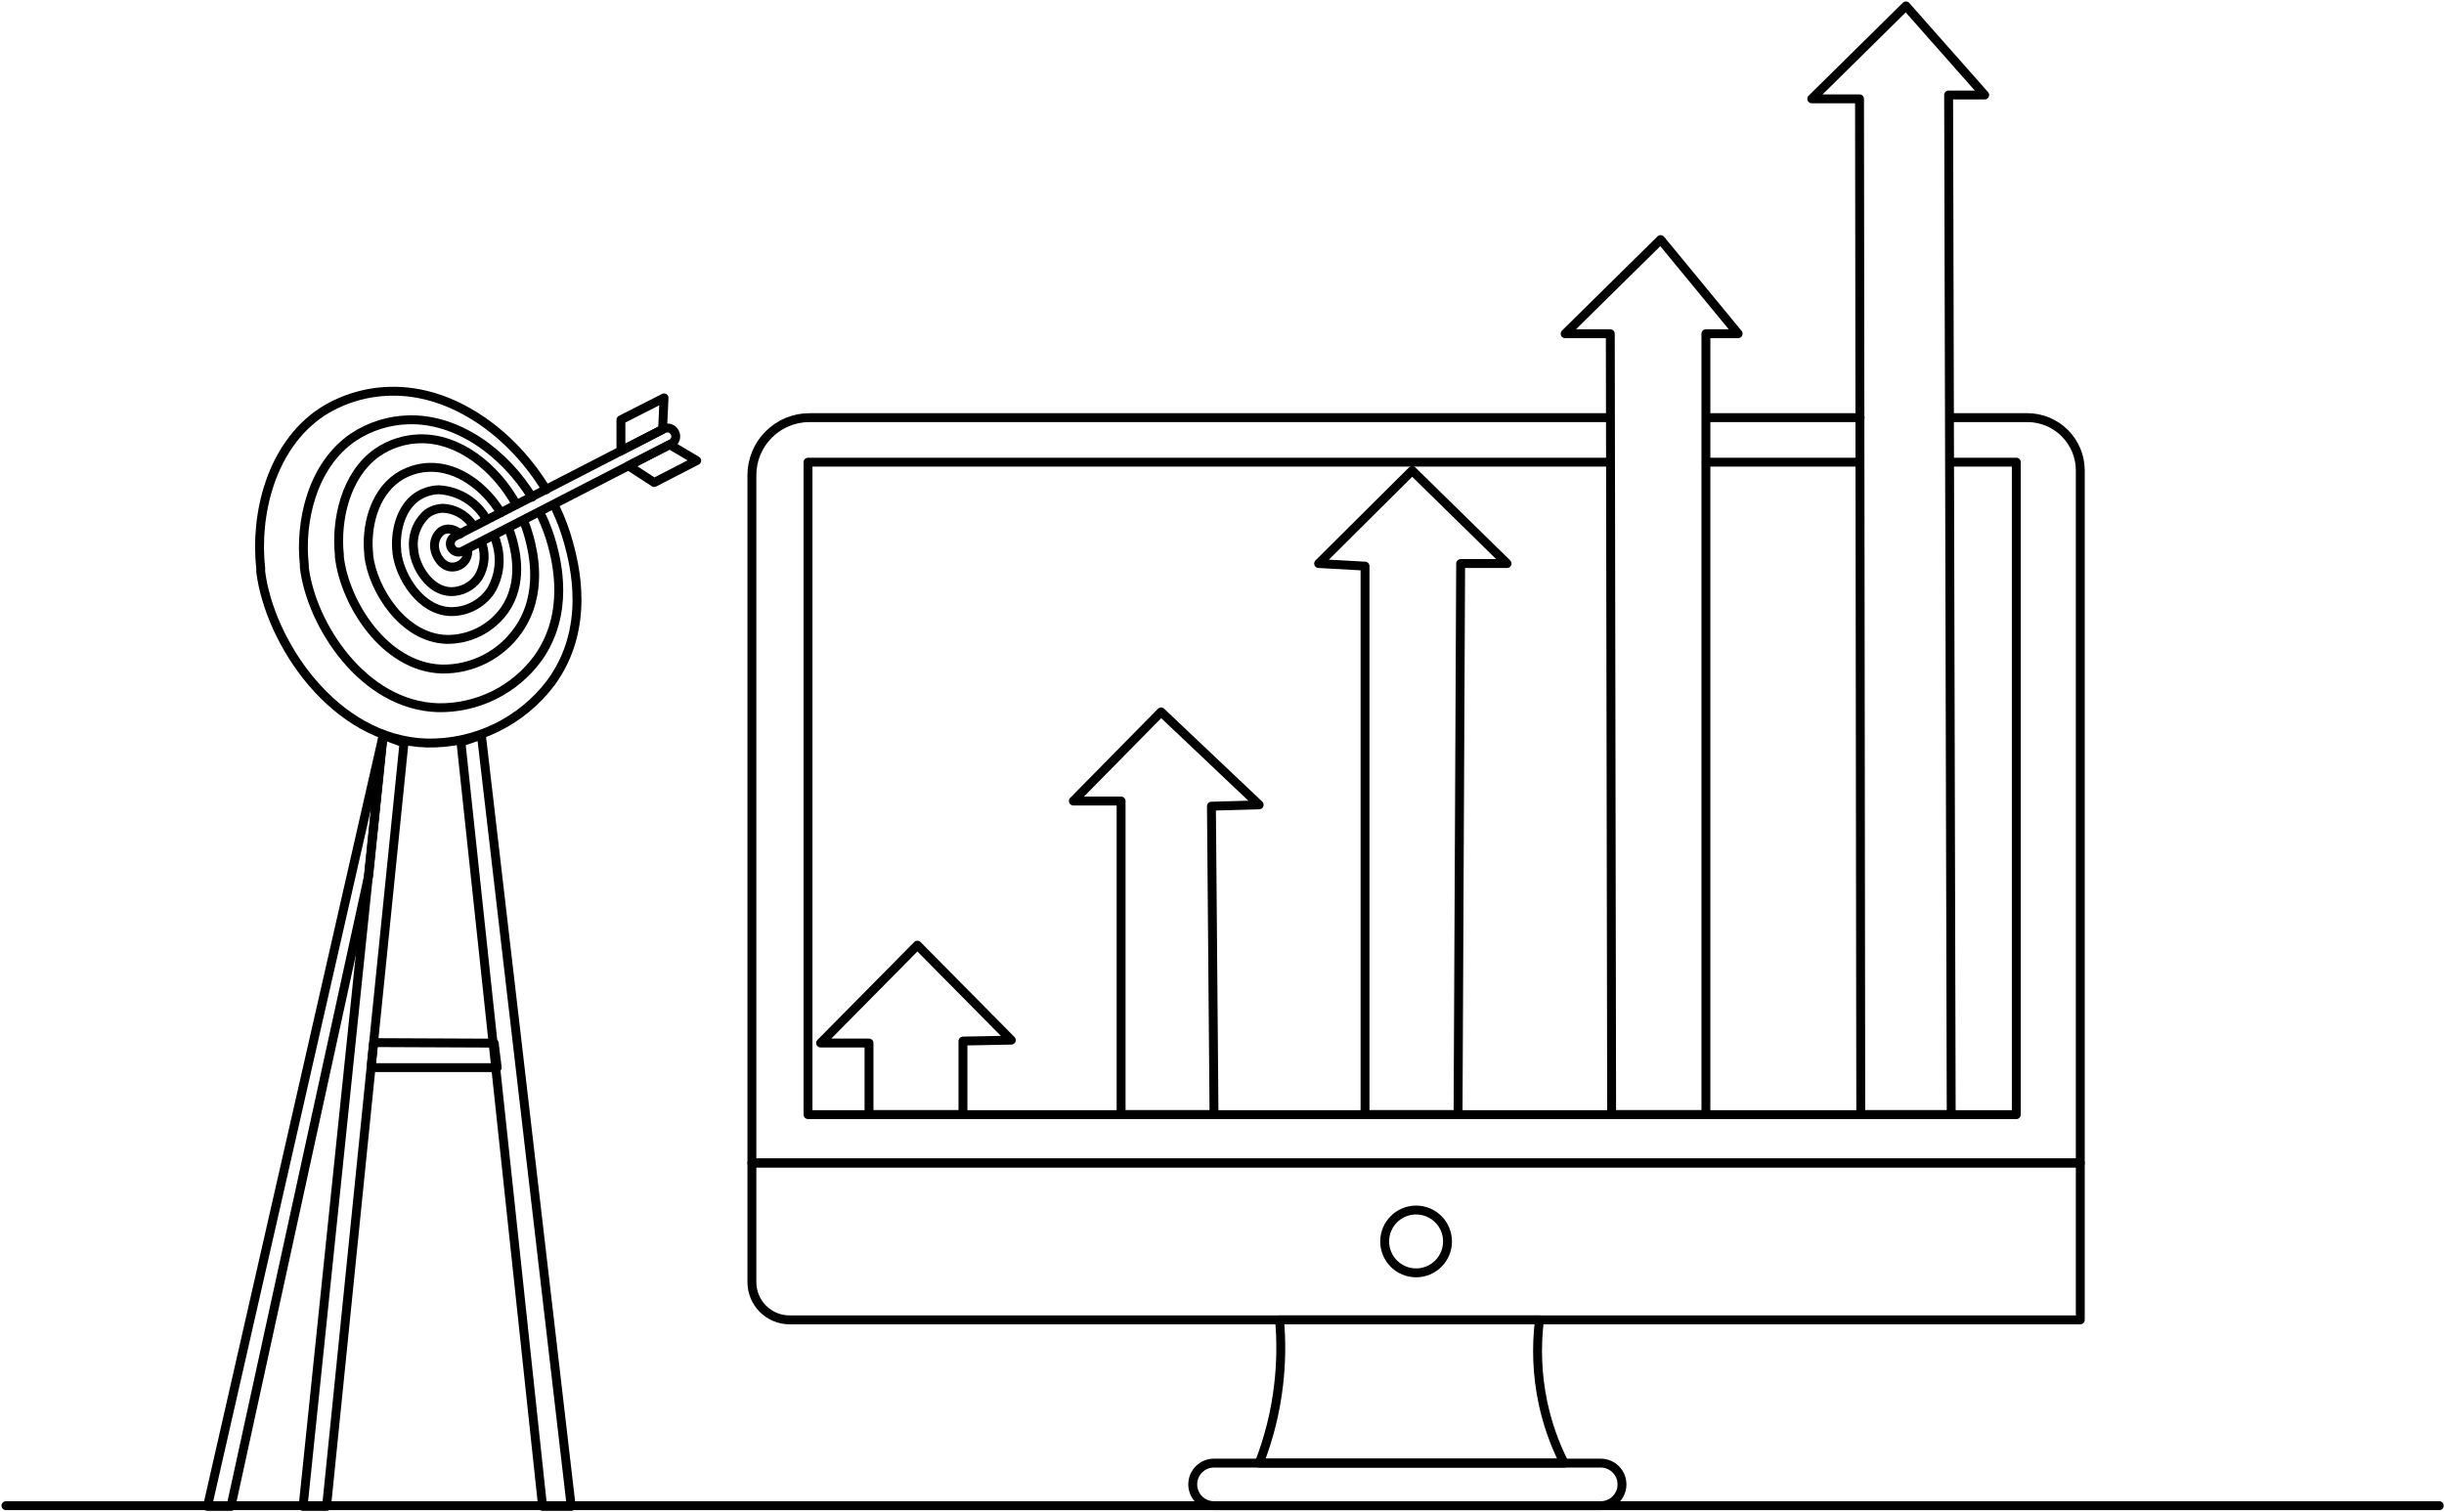 <svg width="824" height="510" viewBox="0 0 824 510" fill="none" xmlns="http://www.w3.org/2000/svg">
<path d="M575.469 140.836H627.149" stroke="black" stroke-width="3" stroke-linecap="round" stroke-linejoin="round"/>
<path d="M657.71 140.836H683.532C688.264 140.836 692.803 142.716 696.149 146.062C699.495 149.408 701.375 153.946 701.375 158.679V392.163H253.502V160.282C253.497 157.73 253.996 155.202 254.97 152.843C255.943 150.484 257.372 148.34 259.175 146.534C260.978 144.728 263.119 143.295 265.476 142.317C267.834 141.339 270.361 140.836 272.913 140.836H542.466" stroke="black" stroke-width="3" stroke-linecap="round" stroke-linejoin="round"/>
<path d="M253.502 392.198H701.375V445.098H266.222C262.848 445.098 259.613 443.758 257.227 441.373C254.842 438.987 253.502 435.752 253.502 432.379V392.198Z" stroke="black" stroke-width="3" stroke-linecap="round" stroke-linejoin="round"/>
<path d="M575.258 155.856H627.043" stroke="black" stroke-width="3" stroke-linecap="round" stroke-linejoin="round"/>
<path d="M657.604 155.856H679.803V375.89H272.424V155.856H542.709" stroke="black" stroke-width="3" stroke-linecap="round" stroke-linejoin="round"/>
<path d="M477.44 429.243C483.29 429.243 488.034 424.5 488.034 418.649C488.034 412.798 483.29 408.055 477.44 408.055C471.589 408.055 466.846 412.798 466.846 418.649C466.846 424.5 471.589 429.243 477.44 429.243Z" stroke="black" stroke-width="3" stroke-linecap="round" stroke-linejoin="round"/>
<path d="M527.375 493.399H424.537C427.814 485.012 430.004 476.24 431.054 467.297C431.939 459.93 432.056 452.49 431.402 445.099H519.046C517.883 454.391 518.271 463.812 520.196 472.977C521.687 480.069 524.1 486.934 527.375 493.399Z" stroke="black" stroke-width="3" stroke-linecap="round" stroke-linejoin="round"/>
<path d="M539.678 493.399H409.31C405.345 493.399 402.131 496.613 402.131 500.577C402.131 504.542 405.345 507.756 409.31 507.756H539.678C543.643 507.756 546.857 504.542 546.857 500.577C546.857 496.613 543.643 493.399 539.678 493.399Z" stroke="black" stroke-width="3" stroke-linecap="round" stroke-linejoin="round"/>
<path d="M292.987 375.889V351.739H276.678L309.296 318.738L340.973 350.764L324.664 351.077V375.889H292.987Z" stroke="black" stroke-width="3" stroke-linecap="round" stroke-linejoin="round"/>
<path d="M377.979 375.889V270.124H361.879L391.465 240.085L424.536 271.413L408.436 271.867L409.308 375.889H377.979Z" stroke="black" stroke-width="3" stroke-linecap="round" stroke-linejoin="round"/>
<path d="M444.576 190.042L476.114 158.679L508.105 190.042H492.458L491.587 375.889H460.223V190.914L444.576 190.042Z" stroke="black" stroke-width="3" stroke-linecap="round" stroke-linejoin="round"/>
<path d="M527.688 112.539H542.916L543.369 375.889H575.151V112.539H586.024L559.887 80.792L527.688 112.539Z" stroke="black" stroke-width="3" stroke-linecap="round" stroke-linejoin="round"/>
<path d="M627.36 375.889L626.942 33.329H610.842L642.589 2L669.143 32.039H656.981L657.852 375.889H627.36Z" stroke="black" stroke-width="3" stroke-linecap="round" stroke-linejoin="round"/>
<path d="M2 507.756H822.403" stroke="black" stroke-width="3" stroke-linecap="round" stroke-linejoin="round"/>
<path d="M187.392 171.468C189.163 175.178 190.597 179.038 191.679 183.003C193.561 189.973 199.415 211.544 185.72 230.258C180.853 236.711 174.525 241.917 167.256 245.449C159.986 248.981 151.982 250.737 143.902 250.574C112.538 249.633 90.862 216.423 87.9 192.761C87.9 192.517 87.9 192.133 87.9 191.646C85.914 173.873 91.141 150.49 108.565 138.92C115.457 134.523 123.427 132.112 131.6 131.95C152.509 131.393 172.721 146.099 184.152 165.161" stroke="black" stroke-width="3" stroke-linecap="round" stroke-linejoin="round"/>
<path d="M182.619 174.047C184.043 177.068 185.208 180.204 186.104 183.421C187.602 189.067 192.307 206.735 181.295 222.068C177.42 227.325 172.341 231.575 166.483 234.461C160.625 237.348 154.16 238.786 147.631 238.656C122.47 237.889 105.011 210.777 102.607 191.401C102.607 191.192 102.607 190.879 102.607 190.495C101.004 175.929 105.22 156.832 119.195 147.388C124.71 143.755 131.132 141.739 137.734 141.568C154.287 141.115 170.039 152.615 179.343 167.67" stroke="black" stroke-width="3" stroke-linecap="round" stroke-linejoin="round"/>
<path d="M176.937 176.591C177.54 178.19 178.064 179.818 178.505 181.469C179.655 185.965 183.279 200.113 174.811 212.345C171.93 216.51 168.066 219.901 163.562 222.217C159.058 224.533 154.052 225.703 148.988 225.622C129.647 225.03 116.231 203.319 114.419 187.847C114.419 187.684 114.419 187.44 114.419 187.115C113.199 175.475 116.44 160.177 127.173 152.615C131.37 149.738 136.306 148.129 141.391 147.98C154.564 147.597 167.075 157.459 174.079 170.144" stroke="black" stroke-width="3" stroke-linecap="round" stroke-linejoin="round"/>
<path d="M171.849 179.17C172.28 180.308 172.641 181.472 172.929 182.655C173.801 186.139 176.414 196.594 170.142 205.689C167.924 208.814 164.978 211.35 161.56 213.081C158.141 214.811 154.353 215.683 150.522 215.621C135.886 215.098 125.71 198.894 124.316 187.359C124.316 187.359 124.316 187.045 124.316 186.801C123.375 178.124 125.849 166.729 134.004 161.083C137.185 158.915 140.923 157.705 144.772 157.598C154.32 157.32 163.416 164.045 168.852 172.897" stroke="black" stroke-width="3" stroke-linecap="round" stroke-linejoin="round"/>
<path d="M167.042 181.748C167.18 182.122 167.285 182.507 167.356 182.898C168.221 185.607 168.498 188.47 168.167 191.295C167.837 194.119 166.907 196.841 165.439 199.277C163.934 201.47 161.907 203.256 159.541 204.472C157.174 205.689 154.543 206.298 151.883 206.247C141.777 205.933 134.738 194.433 133.797 186.244C133.774 186.117 133.774 185.987 133.797 185.86C133.135 179.692 134.842 171.607 140.453 167.6C142.654 166.089 145.242 165.243 147.911 165.16C151.228 165.336 154.448 166.349 157.269 168.103C160.09 169.858 162.421 172.298 164.045 175.197" stroke="black" stroke-width="3" stroke-linecap="round" stroke-linejoin="round"/>
<path d="M162.65 183.77C163.206 185.588 163.37 187.504 163.129 189.391C162.889 191.277 162.25 193.091 161.256 194.712C160.217 196.214 158.826 197.438 157.203 198.277C155.581 199.115 153.777 199.543 151.951 199.521C144.982 199.277 140.172 191.436 139.51 185.826V185.582C139.158 183.283 139.395 180.932 140.199 178.75C141.004 176.568 142.35 174.626 144.11 173.106C145.619 172.058 147.397 171.465 149.233 171.398C151.194 171.471 153.113 171.992 154.841 172.923C156.568 173.853 158.06 175.168 159.2 176.765" stroke="black" stroke-width="3" stroke-linecap="round" stroke-linejoin="round"/>
<path d="M157.703 185.756C157.736 186.469 157.623 187.181 157.371 187.848C157.119 188.515 156.733 189.124 156.237 189.637C155.74 190.149 155.144 190.555 154.486 190.828C153.827 191.102 153.119 191.238 152.406 191.227C149.13 191.227 146.865 187.499 146.551 184.92C146.388 183.856 146.501 182.769 146.879 181.762C147.258 180.755 147.889 179.862 148.712 179.17C149.421 178.684 150.257 178.418 151.116 178.403C152.606 178.432 154.028 179.03 155.089 180.076" stroke="black" stroke-width="3" stroke-linecap="round" stroke-linejoin="round"/>
<path d="M223.743 144.635L209.107 152.162L153.349 180.877C153.021 181.044 152.729 181.273 152.49 181.552C152.251 181.832 152.069 182.156 151.956 182.505C151.843 182.855 151.8 183.224 151.829 183.591C151.859 183.957 151.961 184.314 152.13 184.641C152.296 184.974 152.526 185.27 152.808 185.512C153.09 185.754 153.418 185.937 153.772 186.051C154.126 186.165 154.499 186.206 154.869 186.174C155.239 186.141 155.599 186.035 155.928 185.861L226.287 149.653C226.62 149.487 226.916 149.257 227.158 148.974C227.4 148.692 227.583 148.365 227.697 148.011C227.811 147.657 227.852 147.284 227.82 146.914C227.787 146.543 227.681 146.183 227.507 145.855C227.341 145.527 227.111 145.235 226.832 144.996C226.553 144.756 226.229 144.575 225.879 144.462C225.529 144.348 225.16 144.305 224.794 144.335C224.427 144.365 224.07 144.467 223.743 144.635Z" stroke="black" stroke-width="3" stroke-linecap="round" stroke-linejoin="round"/>
<path d="M209.348 152.058V141.568L223.879 134.181L223.392 144.809L209.348 152.058Z" stroke="black" stroke-width="3" stroke-linecap="round" stroke-linejoin="round"/>
<path d="M211.895 157.076L220.572 162.721L234.895 155.333L225.764 149.932L211.895 157.076Z" stroke="black" stroke-width="3" stroke-linecap="round" stroke-linejoin="round"/>
<path d="M129.127 247.926L102.189 508H110.1L125.956 351.6L136.202 250.574L129.127 247.926Z" stroke="black" stroke-width="3" stroke-linecap="round" stroke-linejoin="round"/>
<path d="M166.624 351.774L167.634 360.033H125.119L125.99 351.6L166.624 351.774Z" stroke="black" stroke-width="3" stroke-linecap="round" stroke-linejoin="round"/>
<path d="M155.402 250.226L162.302 247.926L192.586 508H182.933L155.402 250.226Z" stroke="black" stroke-width="3" stroke-linecap="round" stroke-linejoin="round"/>
<path d="M129.198 247.926C109.473 334.605 89.726 421.297 69.955 508H77.866L124.319 295.145L129.198 247.926Z" stroke="black" stroke-width="3" stroke-linecap="round" stroke-linejoin="round"/>
</svg>
